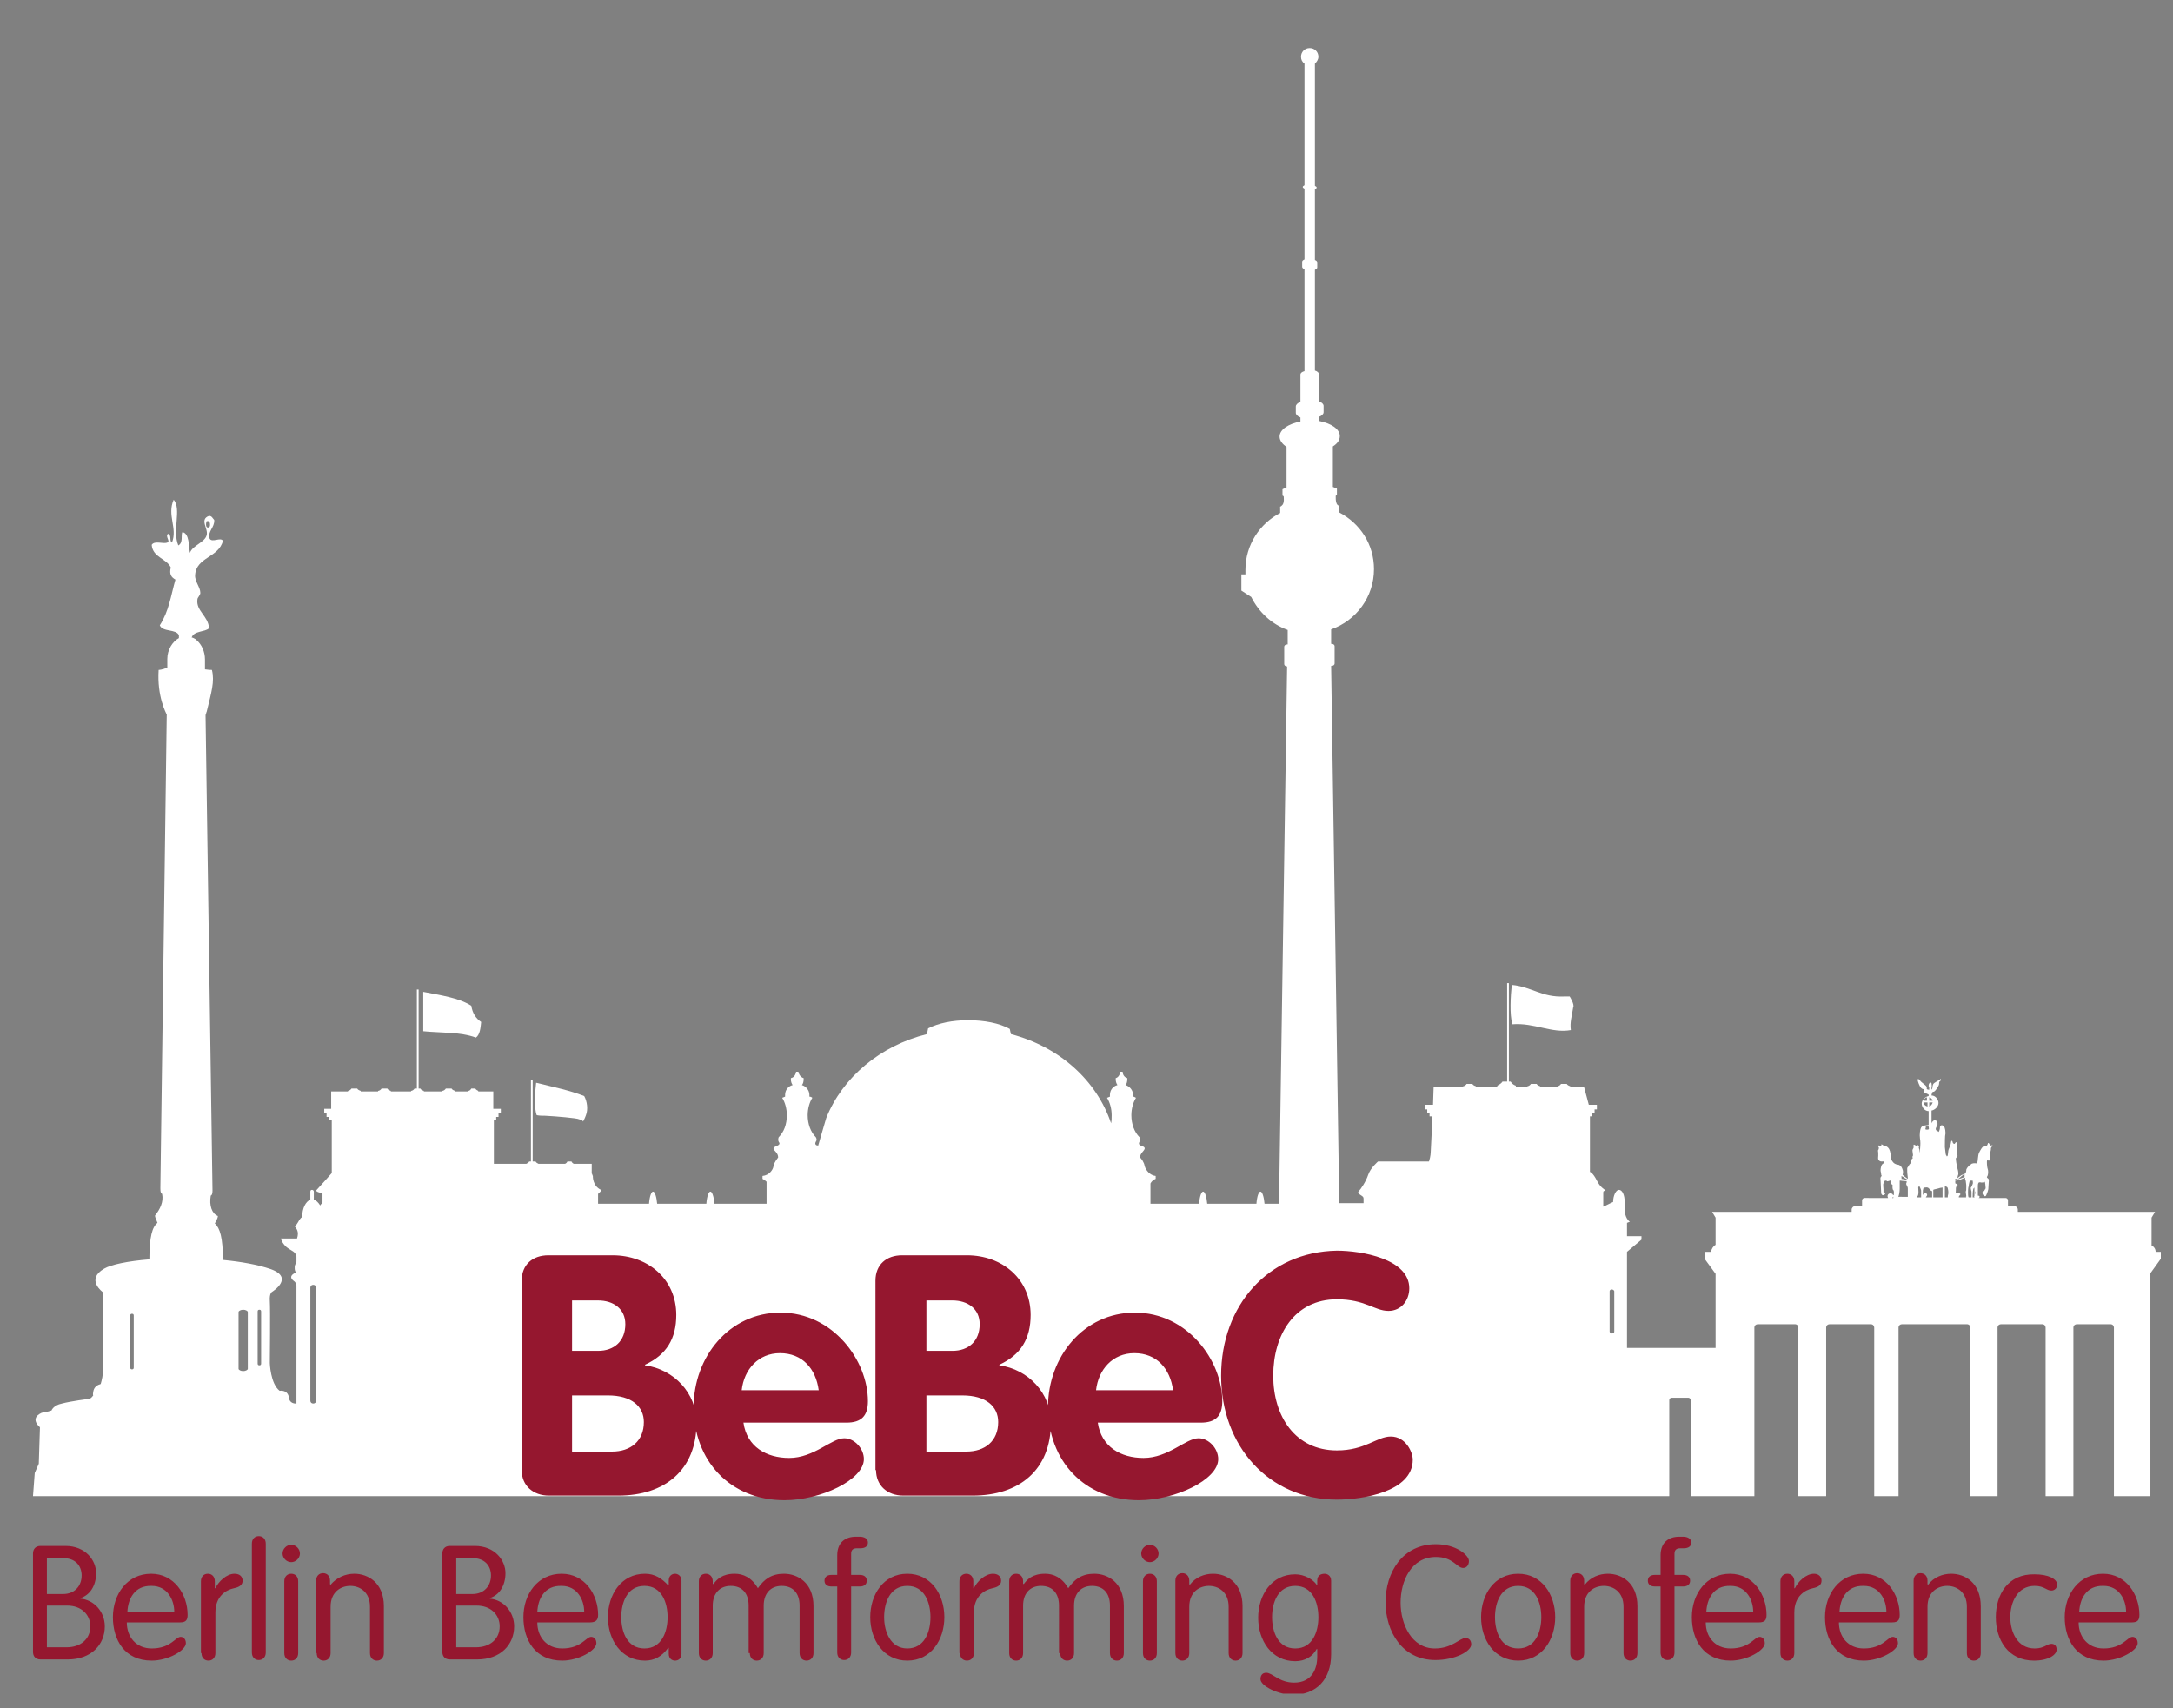 <?xml version="1.0" encoding="UTF-8"?>
<!-- Generator: Adobe Illustrator 26.0.3, SVG Export Plug-In . SVG Version: 6.00 Build 0)  -->
<svg xmlns="http://www.w3.org/2000/svg" xmlns:xlink="http://www.w3.org/1999/xlink" version="1.1" id="Ebene_1" x="0px" y="0px" viewBox="0 0 375.3 295" style="enable-background:new 0 0 375.3 295;" xml:space="preserve">
<rect x="0" y="0" width="375.3" height="295" fill="#808080" stroke="none"/>
<style type="text/css">
	.Grün_x0020_bogenförmig{fill:url(#SVGID_1_);stroke:#FFFFFF;stroke-width:0.25;stroke-miterlimit:1;}
	.st0{clip-path:url(#SVGID_00000057127373424049128720000012245052631047789956_);}
	.st1{fill:#FFFFFF;}
	.st2{clip-path:url(#SVGID_00000057127373424049128720000012245052631047789956_);fill:#95172F;}
	.st3{fill:#95172F;}
</style>
<linearGradient id="SVGID_1_" gradientUnits="userSpaceOnUse" x1="-111.319" y1="190.548" x2="-110.612" y2="189.841">
	<stop offset="0" style="stop-color:#1DA238"></stop>
	<stop offset="0.983" style="stop-color:#24391D"></stop>
</linearGradient>
<g>
	<defs>
		<rect id="SVGID_00000140008642957269718480000013292916151483704967_" x="5.7" y="8.3" width="367.7" height="284.2"></rect>
	</defs>
	<clipPath id="SVGID_00000074417560697710664540000006735758843971068831_">
		<use xlink:href="#SVGID_00000140008642957269718480000013292916151483704967_" style="overflow:visible;"></use>
	</clipPath>
	<g style="clip-path:url(#SVGID_00000074417560697710664540000006735758843971068831_);">
		<g>
			<path class="st1" d="M94.2,192.7c1.9,0.1,5.4,0.4,5.8,0.6c0.2,0.1,0.6,0.1,0.7,0.4c0,0,0.3-0.5,0.5-1.1c0.4-1,0.2-2.4-0.3-3.3     c-2.5-1-5.5-1.6-8.3-2.3c-0.2,1.6-0.4,4.3,0.1,5.6C93.2,192.7,93.7,192.7,94.2,192.7"></path>
			<path class="st1" d="M83.1,176.5c-0.9-0.6-1.5-1.5-1.7-2.8c-2.2-1.4-5.3-1.8-8.3-2.4v6.8c3,0.3,6.4,0.1,9.1,1.1     C82.9,178.7,83,177.5,83.1,176.5"></path>
			<path class="st1" d="M271.3,177.9c-0.2-1.3,0.2-2.5,0.4-3.9c0.3-0.5-0.6-1.9-0.6-1.9s-0.9,0-0.9,0c-3.9,0.2-5.7-1.7-9.1-2     c-0.2,1.9-0.4,5.1,0.1,6.8C265,176.6,268,178.5,271.3,177.9"></path>
			<g>
				<g>
					<path class="st1" d="M341.1,206.3v-1.4c0,0,0,0,0,0c0,0,0,0,0,0c0,0.2,0,0.5,0,0.8C341.2,205.9,341.2,206.1,341.1,206.3       C341.2,206.3,341.1,206.3,341.1,206.3 M341.1,206.8h-0.4c0-0.4,0-1,0.1-1.4c0-0.1,0.1-0.2,0.2-0.3v1.3c0,0,0,0.1,0,0.1       C340.9,206.7,341,206.8,341.1,206.8C341.1,206.8,341.1,206.8,341.1,206.8 M340.7,204.5c-0.1,0.3-0.2,0.5-0.3,0.6       c-0.1,0,0.1,0.7,0.1,0.7c0,0.2,0,0.6,0,1H340c-0.1-0.2-0.1-0.6-0.1-0.9c0-0.3,0-0.7,0.1-1c0-0.2,0.1-0.6,0.2-1       c0.1,0,0.3,0,0.4,0c0,0,0.1,0,0.1,0C340.7,204.1,340.8,204.3,340.7,204.5 M339.6,206.8h-1.3c0-0.2,0.1-0.3,0.2-0.4       c0.2-0.2,0-0.3-0.2-0.3h-0.4c-0.2,0-0.1-0.2-0.1-0.6c0-0.4,0-0.5,0.2-0.7c0.2-0.2,0.1-0.2,0-0.3c-0.1-0.1-0.3,0-0.3-0.2       c0-0.1,0-0.2,0-0.4c0.2,0,0.4,0,0.6-0.1c0.1,0,0.6-0.2,1.1-0.4c0,0.1,0,0.1,0,0.2l0,0c0,0.1,0,0.3,0.1,0.3       c0,0.2,0.1,0.6,0.1,0.9c0,0.7,0,0.8-0.1,1c0,0.2,0.1,0.7,0.1,0.8C339.5,206.7,339.5,206.7,339.6,206.8z M337.7,203.6       c0.1,0,0.2,0,0.2,0c0.3-0.2,0.5-0.4,0.8-0.6c0.2-0.1,0.4-0.2,0.6-0.3c0,0.2,0,0.4,0,0.6l-1.5,0.5l-0.2,0       C337.7,203.7,337.7,203.6,337.7,203.6 M336.4,206.8h-0.5v-1.9c0,0,0.1,0,0.1,0c0.3,0.1,0.3,0.1,0.4,0.3c0,0.2,0.1,0.2,0.1,0.9       C336.4,206.5,336.4,206.6,336.4,206.8 M335.5,206.8h-1.6v-1.3c0.1-0.1,0.4-0.1,0.7-0.2c0.3-0.1,0.7-0.2,0.9-0.2V206.8z        M333.6,206.8h-1v0l0.2-0.3c0.1-0.1,0-0.3-0.1-0.4c-0.1-0.1-0.3-0.1-0.4,0l-0.2,0.3v-0.8c0-0.1,0.1-0.3,0.1-0.4       c0.1-0.1,0.1-0.1,0.3-0.1c0.2,0,0.3-0.1,0.6,0.1c0.2,0.2,0.3,0.4,0.5,0.5c0,0,0.1,0,0.1,0V206.8z M332,206.8L332,206.8       C332,206.8,332.1,206.8,332,206.8L332,206.8z M331.8,206.8H331c0.1-0.1,0.3-0.3,0.3-0.5c0.1-0.3,0-0.7,0-1.2       c0-0.1,0.1-0.2,0.2-0.2c0.1,0.1,0.1,0.2,0.2,0.4c0.1,0.2,0.1,0.3,0.1,0.4V206.8z M332.6,194.6c0.1-0.2,0.1-0.2,0.2-0.2       c0,0,0.3,0,0.3,0.2c0,0.2,0.1,0.4,0,0.4c0,0.1-0.1,0.1-0.3,0.1c-0.1,0-0.2,0-0.3-0.1C332.6,194.9,332.6,194.8,332.6,194.6        M333.8,190.1h-0.6v-0.6C333.5,189.6,333.7,189.8,333.8,190.1 M333.2,191.1v-0.7h0.6C333.7,190.7,333.5,191,333.2,191.1        M332.8,189.5v0.6h-0.6C332.3,189.8,332.5,189.6,332.8,189.5 M332.2,190.4h0.7v0.7C332.5,191,332.2,190.7,332.2,190.4        M327.8,206.8c0.2-0.3,0.3-1,0.3-1.5c0-0.3,0-1,0-1.4h0.1c0,0,0.7,0.1,1.1,0.1c0,0.1,0,0.2,0,0.2c-0.1,0.2-0.1,0.3,0,0.5       c0.1,0.2,0.2,0.3,0.2,0.6c0,0.5,0,1,0,1.4H327.8z M328.4,203.1c0,0,0.1,0.1,0.2,0.1c0.1,0.1,0.6,0.4,0.8,0.5c0,0,0,0.1,0,0.1       c-0.4-0.1-0.9-0.2-1-0.2c-0.1,0,0.1,0,0-0.3C328.4,203.2,328.4,203.2,328.4,203.1 M278.8,230c0,0.2-0.2,0.3-0.4,0.3h0       c-0.2,0-0.4-0.2-0.4-0.3v-7c0-0.2,0.2-0.3,0.4-0.3h0c0.2,0,0.4,0.2,0.4,0.3V230z M54.6,241.9c0,0.3-0.2,0.5-0.5,0.5       c-0.3,0-0.5-0.2-0.5-0.5v-19.5c0-0.3,0.2-0.5,0.5-0.5c0.3,0,0.5,0.2,0.5,0.5V241.9z M45.1,235.5c0,0.2-0.1,0.3-0.3,0.3       c-0.2,0-0.3-0.1-0.3-0.3v-9c0-0.2,0.1-0.3,0.3-0.3c0.2,0,0.3,0.1,0.3,0.3V235.5z M42.8,236.4c0,0.2-0.4,0.4-0.8,0.4       c-0.4,0-0.8-0.2-0.8-0.4v-9.8c0-0.2,0.4-0.4,0.8-0.4c0.4,0,0.8,0.2,0.8,0.4V236.4z M23.1,236.2c0,0.2-0.1,0.3-0.3,0.3       c-0.2,0-0.3-0.1-0.3-0.3v-9c0-0.2,0.1-0.3,0.3-0.3c0.2,0,0.3,0.1,0.3,0.3V236.2z M35.7,90h0.4c0.2,0.2,0.3,1.1-0.1,1.1       C35.4,91.2,35.6,90.2,35.7,90 M372.3,216.2c0-0.5-0.3-0.9-0.7-1.1v-4.8l0.6-1l-0.6,0v0h-23.1v-0.4c0-0.3-0.3-0.6-0.6-0.6h-1.1       v-1c0-0.2-0.2-0.4-0.4-0.4h-4.7c0.1,0,0.2-0.1,0.2-0.2c0-0.1-0.1-0.2-0.2-0.2h-0.1c0-0.6,0-1.4,0-1.7c0-0.4,0.1-0.5,0.2-0.6       c0.1,0,0.1,0,0.2,0c0.3,0.1,0.7,0,0.8-0.1c0,0.1,0.1,0.3,0.1,0.6c0,0.3,0.1,0.6,0,0.6c-0.1,0.1-0.1,0.3-0.2,0.3       c-0.1,0-0.1,0.1-0.2,0.1c-0.1,0-0.1,0.2-0.1,0.4c0,0.2,0.2,0.4,0.4,0.5c0.2,0,0.2-0.1,0.3-0.3c0.1-0.2,0.3-0.8,0.3-0.9       c0-0.1,0.1-1.4,0.1-1.6c0-0.2-0.2-0.3-0.3-0.4c-0.1-0.2,0-0.1,0.1-0.4c0.1-0.3,0.1-0.9,0-1.1c-0.1-0.2-0.2-1.3-0.1-1.5       c0.1-0.2,0.2,0.2,0.4,0c0.2-0.2,0.1-0.7,0.1-0.9c0-0.2,0-0.4,0.1-0.7c0.1-0.3,0-0.5,0.1-0.6c0.1-0.1,0.1-0.2,0.2-0.3       c0.1-0.1,0-0.1-0.1-0.1c-0.1,0-0.3,0.1-0.3,0.1c0,0,0-0.1-0.1-0.3c-0.1-0.2-0.2-0.2-0.2-0.2c-0.1,0-0.1,0.3-0.2,0.4       c-0.1,0.1,0,0.1-0.4,0.1c-0.4,0-0.8,0.8-1,1.2c-0.2,0.4-0.2,1.5-0.3,1.7c-0.1,0.2-0.1,0.1-0.4,0.1c-0.3,0-0.3,0-0.6,0.1       c-0.1,0.1-0.2,0.2-0.4,0.3c0,0,0,0,0,0c-0.1,0.1-0.4,0.4-0.5,0.7c0,0.1,0,0.3-0.1,0.6c-0.5,0.3-1.1,0.9-1.3,1       c-0.1,0.1-0.2,0.1-0.2,0.1c0.1-0.3,0.1-0.6,0.2-0.8c0.1-0.4-0.1-1-0.2-1.4c-0.1-0.4-0.2-1.2-0.2-1.3c0-0.2,0-0.2,0.2-0.4       c0.2-0.2,0-0.4,0-0.5c0-0.2,0-0.3,0-0.5c0.1-0.2,0-0.4,0-0.6c0-0.1-0.1-0.4,0-0.6c0.1-0.2,0.1-0.2,0-0.3       c-0.1,0-0.2-0.1-0.3,0.1c-0.1,0.2-0.2,0.2-0.3,0.1c-0.1,0-0.2-0.3-0.2-0.4c-0.1-0.1-0.2-0.1-0.2,0s-0.1,0.4-0.1,0.5       c0,0.1-0.1,0.4-0.3,0.8c-0.2,0.4-0.1,1.2-0.3,1.3c-0.1,0-0.1,0-0.1,0c0-0.1,0-0.1-0.1-0.2c-0.1-0.2-0.1-0.8-0.2-1.4       c0-0.6,0-2,0.1-2.3c0-0.3,0-1-0.3-1.3c-0.3-0.3-0.6-0.1-0.6,0c-0.1,0.1,0,0.3-0.1,0.6c-0.1,0.3-0.1,0.3-0.2,0.4c0,0,0,0,0,0       c-0.1-0.2-0.3-0.2-0.4-0.3c-0.1-0.2-0.1-0.2,0-0.5c0,0,0,0,0,0c0.1-0.1,0.1-0.2,0.2-0.3c0.1-0.4,0-0.8-0.3-0.9       c-0.3-0.1-0.6,0.2-0.7,0.5v-2.2c0.6-0.1,1.2-0.7,1.2-1.3s-0.5-1.3-1.2-1.3v-0.1c0.1-0.2,0-0.4,0.2-0.5c0.2-0.1,0.2,0,0.4-0.2       c0.2-0.2,0.7-0.9,0.7-1.2c0-0.2,0-0.4,0.2-0.5c0.2-0.2,0.1-0.5,0-0.3c-0.1,0.1-0.7,0.4-1.1,0.7c-0.3,0.3-0.2,0.8-0.3,1       c-0.1,0.1-0.1,0.1-0.1,0v-0.3c0.1-0.1,0-0.6,0-0.7c0-0.1-0.2-0.2-0.3-0.1c-0.2,0.2-0.2,0.4-0.2,0.6c0,0,0.1,0.1,0.1,0.2v0.4       c-0.1,0-0.3,0-0.4-0.1c-0.1-0.1,0.1-0.3-0.2-0.6c-0.3-0.3-0.8-0.6-1-0.9c-0.2-0.3-0.4-0.3-0.4-0.1c0,0.2,0.3,1.1,0.6,1.4       c0.3,0.3,0.4,0.1,0.5,0.3c0.1,0.2,0,0.5,0.1,0.6c0.1,0.1,0.3,0,0.4,0.1c0.2,0.1,0.3,0.1,0.3,0.2v0.2c-0.6,0.1-1.2,0.7-1.2,1.3       s0.5,1.3,1.2,1.3v2.4c-0.4,0.1-0.9,0-1.2,0.3c-0.3,0.3-0.4,1.4-0.3,2c0.1,0.6,0.1,1,0,2.1c0,0.2-0.1,0.3-0.1,0.4       c0-0.2,0.1-0.5-0.1-0.8c0-0.3,0.1-0.3,0-0.4c-0.1-0.1-0.2-0.2-0.2-0.1c0,0.1-0.2,0.1-0.2,0.1s-0.4-0.2-0.4-0.2       c-0.1,0-0.1,0-0.1,0c0,0.1,0,0.2,0,0.3c0,0.1,0,0.1,0,0.2c0,0.1-0.2,0.3-0.2,0.5c0,0.2,0.1,0.6,0.1,0.8c0,0.2-0.1,0.2-0.1,0.3       c0,0.1,0.1,0.3,0,0.3c-0.1,0-0.1,0.1-0.2,0.3c0,0.2,0,0.2-0.1,0.4c0,0.2-0.3,0.3-0.3,0.5c-0.1,0.2-0.3,0.3-0.3,0.5       c0,0.1,0,0.1,0,0.2h0c0,0,0,0,0,0c0,0.1,0,0.2,0,0.3c0,0.4,0.1,0.9,0.1,1.1c0,0.1,0,0.1,0,0.2c-0.3-0.2-0.7-0.5-0.9-0.7       c0.1-0.3,0.1-0.7,0-0.9c-0.1-0.3-0.2-0.6-0.6-0.8c-0.3-0.1-0.3,0-0.7-0.2c-0.4-0.2-0.7-0.7-0.7-1.1c-0.1-0.4,0-1.8-1.1-2       c-0.2,0-0.2-0.1-0.4-0.2c-0.3-0.2-0.1,0.2-0.2,0.2c-0.1,0-0.2,0-0.2,0c-0.3-0.1-0.3-0.1-0.3,0c-0.1,0,0,0.1,0.1,0.3       c0,0.1,0,0.3-0.1,0.4c-0.1,0.1,0,0.3,0,0.5c0,0.2,0,0.3,0,0.5c0,0.2-0.1,0.6,0.1,0.8c0.2,0.2,0.4,0.2,0.6,0.2       c0.2-0.1,0.3,0.1,0.3,0.2c0,0.1-0.3,0.2-0.4,0.4c-0.1,0.2-0.2,0.6-0.2,0.9c0,0.3,0.1,0.4,0.1,0.7c0,0.3,0.2,0.2,0,0.4       c-0.2,0.2-0.1,0.4-0.1,0.7s0.1,1.9,0.1,2.1c0,0.2,0.1,0.3,0.2,0.4c0.2,0.1,0.5-0.1,0.5-0.3c0-0.2-0.3-0.2-0.3-0.2s0-0.3,0-0.5       c0-0.2-0.1-0.9,0-1c0-0.2,0.1-0.5,0.4-0.5c0.3,0,0.1,0.2,0.4,0.1c0.3-0.1,0.5-0.2,0.5,0c0,0.1,0,0.4,0.1,0.5       c0.1,0.2,0.2,0.1,0.2,0.3c-0.1,0.2,0,0.5,0,0.6c0,0.1,0.2,0.1,0.2,0.5c0,0.5,0,0.5-0.1,0.5c-0.1,0.1,0,0.2,0,0.4v0.1h-0.2       c0.1-0.1,0.2-0.2,0.2-0.3c0-0.3-0.2-0.5-0.5-0.5c-0.3,0-0.5,0.2-0.5,0.5c0,0.1,0.1,0.3,0.1,0.3H322c-0.2,0-0.4,0.2-0.4,0.4v1       h-1.2c-0.3,0-0.6,0.3-0.6,0.6v0.4h-23.5v0l-0.6,0l0.6,1v4.7c-0.4,0.2-0.7,0.7-0.8,1.2h-1.1v1.2l1.9,2.6v12.8H281v-16.6l2.5-2.1       v-0.6H281h0l0-2.3l0.5-0.2c-0.8-0.5-1-1.9-0.9-2.7c0-0.1,0-0.3,0-0.4c0,0,0-0.1,0-0.1l0,0c0-0.1,0-0.1,0-0.2       c0-1.2-0.4-2.1-1-2.1c-0.5,0-1,1-1,2.1c-0.1,0-1.4,0.7-1.7,0.8l0-2.4c0-0.5,0.3-0.2,0.4-0.4c-0.2-0.2-0.9-0.5-1.5-1.7       c-0.7-1.4-1.2-1.5-1.2-1.5v-9.3l0-0.1l0-0.2h0.4v-0.6h0.4v-0.6h0.4v-0.8h-1.4l0,0l-0.8-3h-2.4v-0.2c-0.3-0.1-0.5-0.2-0.6-0.4       h-1c-0.1,0.2-0.4,0.4-0.6,0.4v0.2H266v-0.2c-0.3-0.1-0.5-0.2-0.6-0.4h-1c-0.1,0.2-0.4,0.4-0.6,0.4v0.2h-2v-0.3       c-0.4-0.1-0.7-0.4-0.9-0.7h-0.3v-17h-0.3v17h-0.8c-0.2,0.3-0.5,0.5-0.9,0.7v0.3h-3.7v-0.2c-0.3-0.1-0.5-0.2-0.6-0.4h-1       c-0.1,0.2-0.4,0.4-0.6,0.4v0.2h-5.1l-0.1,3l0,0h-1.4v0.8h0.4v0.6h0.4v0.6h0.5l0,0.2l-0.3,6c0,0,0,0.7-0.3,1.6c0,0,0,0,0,0H238       c0,0-1.3,1.1-1.7,2.3c-0.4,1.2-1.3,2.5-1.6,2.8c-0.3,0.3,0,0.5,0.3,0.7c0.3,0.2,0.5,0.3,0.5,0.6c0,0.1,0,0.5,0,0.8h-4.2       l-1.4-92.8h0.1c0.3,0,0.5-0.2,0.5-0.4v-3c0-0.2-0.2-0.4-0.5-0.4h-0.1l0-2.5c4.3-1.5,7.4-5.6,7.4-10.4c0-4.3-2.4-7.9-6-9.8       c0-0.3,0-0.7,0-0.9c0-0.4,0.2,0-0.3-0.4c-0.4-0.4-0.3-1.6-0.3-1.6l0,0c0.1,0,0.1-0.1,0.2-0.1v-1.1c-0.2-0.1-0.4-0.2-0.7-0.3v-7       c0.8-0.5,1.2-1.1,1.2-1.8c0-1.2-1.5-2.2-3.6-2.6v-0.7c0.5-0.2,0.8-0.5,0.8-0.8v-1.1c0-0.3-0.3-0.6-0.8-0.8v-4.7       c0-0.2-0.3-0.5-0.7-0.6V46.6c0.2-0.1,0.4-0.2,0.4-0.4v-0.9c0-0.1-0.1-0.3-0.4-0.4V32.7c0.2-0.1,0.3-0.2,0.3-0.3       c0-0.1-0.1-0.2-0.3-0.3V11c0.3-0.3,0.6-0.7,0.6-1.2c0-0.9-0.7-1.5-1.5-1.5c-0.9,0-1.5,0.7-1.5,1.5c0,0.5,0.2,0.9,0.6,1.2v21       c-0.2,0.1-0.3,0.2-0.3,0.3c0,0.1,0.1,0.2,0.3,0.3v12.2c-0.2,0.1-0.4,0.2-0.4,0.4v0.9c0,0.1,0.1,0.3,0.4,0.4v17.6       c-0.4,0.1-0.7,0.3-0.7,0.6v4.7c-0.5,0.2-0.8,0.5-0.8,0.8v1.1c0,0.3,0.3,0.6,0.8,0.8v0.7c-2.1,0.4-3.6,1.4-3.6,2.6       c0,0.7,0.5,1.3,1.2,1.8v7c-0.3,0.1-0.5,0.2-0.7,0.3v1.1c0.1,0,0.1,0.1,0.2,0.1l0,0c0,0,0.2,1.2-0.3,1.6c-0.4,0.4-0.3,0-0.3,0.4       c0,0.2,0,0.6,0,0.9c-3.5,1.8-6,5.5-6,9.8c0,0.3,0,0.6,0,0.8h-0.7v2.8l1.7,1.1l0,0c1.3,2.6,3.5,4.7,6.3,5.7l0,2.5h-0.1       c-0.3,0-0.5,0.2-0.5,0.4v3c0,0.2,0.2,0.4,0.5,0.4h0l-1.4,92.8h-2.5c-0.1-1.2-0.4-2.1-0.7-2.1c-0.3,0-0.6,0.8-0.7,2.1h-8.5       c-0.1-1.2-0.4-2.1-0.7-2.1c-0.3,0-0.6,0.8-0.7,2.1h-8.4v-3.5c0.3-0.6,0.9-0.8,0.9-0.8s0-0.2,0-0.5c-1-0.1-1.7-1-1.9-1.7       c-0.1-0.7-0.6-1.3-0.8-1.5c0-0.7,0.7-1.1,0.8-1.5c0.1-0.4-0.7-0.5-0.8-0.6s-0.3-0.2-0.1-0.6c0.3-0.4,0-0.8,0-0.8       c-0.9-0.9-1.4-2.3-1.4-3.8c0-1.1,0.3-2.2,0.8-3c-0.2-0.1-0.3-0.2-0.5-0.2c0-0.1,0-0.2,0-0.3c0-0.8-0.6-1.5-1.3-1.7       c0.2-0.2,0.3-0.6,0.3-1c0-0.1,0-0.2,0-0.2c-0.4-0.1-0.8-0.5-0.8-1.1c0,0-0.3,0-0.3,0c0,0-0.1,0-0.1,0c-0.1,0.6-0.4,1-0.8,1.1       c0,0.1,0,0.2,0,0.2c0,0.4,0.1,0.7,0.3,1c-0.8,0.2-1.3,0.9-1.3,1.7c0,0.1,0,0.2,0,0.3c-0.2,0.1-0.3,0.1-0.5,0.2       c0.5,0.8,0.8,1.9,0.8,3c0,0.5,0,0.9-0.1,1.4c-2.5-7.4-8.9-13.2-17.3-15.4l-0.2-0.9c-1.8-1-4.4-1.5-7.2-1.5       c-2.7,0-5.1,0.5-6.9,1.4l-0.2,1c-8.1,2-14.6,7.5-17.4,14.5l0,0c0,0,0,0,0,0c-0.1,0.4-0.9,3-1.4,4.8c-0.1-0.1-0.2-0.1-0.3-0.1       c-0.1-0.1-0.3-0.2-0.1-0.6c0.3-0.4,0-0.8,0-0.8c-0.9-0.9-1.4-2.3-1.4-3.8c0-1.1,0.3-2.2,0.8-3c-0.1-0.1-0.3-0.2-0.5-0.2       c0-0.1,0-0.2,0-0.3c0-0.8-0.6-1.5-1.3-1.7c0.2-0.2,0.3-0.6,0.3-1c0-0.1,0-0.2,0-0.2c-0.4-0.1-0.8-0.5-0.9-1.1c0,0-0.3,0-0.3,0       c0,0-0.1,0-0.1,0c-0.1,0.6-0.4,1-0.9,1.1c0,0.1,0,0.2,0,0.2c0,0.4,0.1,0.7,0.3,1c-0.8,0.2-1.3,0.9-1.3,1.7c0,0.1,0,0.2,0,0.3       c-0.2,0.1-0.3,0.1-0.5,0.2c0.5,0.8,0.8,1.9,0.8,3c0,1.6-0.5,2.9-1.4,3.8c0,0-0.2,0.4,0,0.8c0.3,0.4,0,0.5-0.1,0.6       c-0.1,0.1-0.9,0.3-0.8,0.6c0.1,0.4,0.8,0.7,0.8,1.5c-0.1,0.2-0.7,0.8-0.8,1.5c-0.1,0.7-0.8,1.6-1.9,1.7c0,0.3,0,0.5,0,0.5       s0.4,0.2,0.7,0.5v3.8h-9c-0.1-1.2-0.4-2.1-0.7-2.1c-0.3,0-0.6,0.8-0.7,2.1h-8.5c-0.1-1.2-0.4-2.1-0.7-2.1       c-0.3,0-0.6,0.8-0.7,2.1h-8.8v-1.7c0.3-0.3,0.6-0.5,0.5-0.7c-1.5-0.7-1.4-2.4-1.4-2.4c-0.1-0.1-0.1-0.4-0.2-0.4V201h-3.1       c-0.2-0.1-0.3-0.2-0.4-0.4h-0.7c-0.1,0.2-0.2,0.3-0.4,0.4H93c-0.2-0.1-0.4-0.2-0.5-0.4H92v-14h-0.3v14h-0.3       c-0.1,0.2-0.3,0.3-0.5,0.4h-5.6v-7.5h0.4v-0.6h0.4v-0.6h0.4v-0.8h-1.3v-3h-2.6v-0.1c-0.2-0.1-0.4-0.2-0.5-0.4h-0.7       c-0.1,0.2-0.3,0.4-0.5,0.4v0.1h-2.3v-0.1c-0.3-0.1-0.5-0.2-0.6-0.4h-1c-0.1,0.2-0.4,0.4-0.6,0.4v0.1h-3.2v-0.1       c-0.3-0.1-0.5-0.2-0.6-0.4h-0.3v-17.1h-0.3v17.1h-0.4c-0.1,0.2-0.4,0.4-0.6,0.4v0.1h-3.5v-0.1c-0.3-0.1-0.5-0.2-0.6-0.4h-1       c-0.1,0.2-0.4,0.4-0.6,0.4v0.1h-3v-0.1c-0.3-0.1-0.5-0.2-0.6-0.4h-1c-0.1,0.2-0.4,0.4-0.6,0.4v0.1h-2.9v3H56v0.8h0.4v0.6h0.4       v0.6h0.5v9.1c0,0-2.2,2.5-2.6,2.9c-0.4,0.4,1,0.5,1,0.7c0,0.3,0,1,0,1.4c0,0.3-0.2,0.2-0.4,0.6c0,0,0,0,0,0       c-0.3-0.5-0.7-0.9-1.1-1c0-0.7,0-1.4,0-1.4c0-0.2-0.2-0.3-0.3-0.3c-0.2,0-0.3,0.1-0.3,0.3v1.4c-0.8,0.3-1.4,1.5-1.4,2.9       c0,0,0,0.1,0,0.1c-0.2,0.1-0.3,0.2-0.5,0.5c-0.4,0.7-0.6,1-0.8,1.1c0.3,0.4,0.8,0.9,0.4,2.1h-2.8c0,0,0.2,0.8,1,1.5       c0.9,0.7,1.5,0.7,1.7,1.6v0.9c-0.1,0.3-0.3,0.6-0.3,0.9c0,0.6,0,0.5,0.2,1c-0.3,0.1-1.1,0.5-0.7,1.1c0.4,0.5,0.6,0.3,0.8,1.1       v20.4H51c0,0-1,0-1.1-1c-0.1-1-0.9-1.3-1.6-1.2c-1.6-1.2-1.7-4.8-1.7-4.8s0.1-9.3,0-10.7c-0.1-1.4,0.4-1.6,0.4-1.6       s3.9-2.4-0.2-3.9c-2.3-0.8-5.2-1.3-8.3-1.6v0c0-3.8-0.5-5.5-1.4-6.3c0.4-0.7,0.6-1.2,0.5-1.3c-1-0.4-1.5-1.8-1.2-3.5       c0.2-0.1,0.3-0.3,0.3-0.9l-1.2-82.1c0.1-0.2,0.1-0.4,0.2-0.6c0.8-3.3,1.4-5.2,0.9-7.2c-0.2,0-0.6,0-1.2-0.1l0-1.7       c0-1.4-0.6-2.6-1.4-3.3c0,0-0.1-0.1-0.1-0.1c0,0-0.1-0.1-0.1-0.1c0,0,0,0,0,0c-0.2-0.1-0.5-0.3-0.7-0.3c0.4-1.2,2.3-0.9,3-1.6       c-0.1-2.1-2.3-3-2-5c0-0.3,0.5-0.7,0.5-1.1c0-1-1-2-0.9-3.1c0.2-3.1,4.1-3,4.8-5.9c-0.4-0.7-1.9,0.4-2.3-0.4       c-0.4-1.2,0.9-1.9,0.8-3.2c-0.3-0.3-0.4-0.7-0.9-0.7c-1.7,0.6-0.1,2.2-0.4,3.3c-0.3,1.3-2.5,1.8-2.9,3.1       c-0.2-1.2-0.1-3.4-1.3-3.6c-0.3,0.5,0.2,1.8-0.7,2.3c-1.1-2.6,0.6-6.2-0.8-7.9c-1.2,2.7,0.7,4.9-0.3,7.4       c-0.5-0.2,0-1.4-0.7-1.5c-0.5,0.5,0.5,1.3-0.1,1.5c-0.7,0.3-2.2-0.4-2.7,0.4c0.2,2.2,2.5,2.3,3.3,3.9c-0.3,1.2,0.1,1.7,0.8,2.1       c-0.8,2.8-1.1,5.4-2.7,7.9c0.5,1.2,2.8,0.6,3.3,1.7c0,0.2,0,0.4,0,0.5c-1.1,0.6-2,2-2,3.6l0,1.5c-0.9,0.4-1.5,0.4-1.5,0.4       c-0.3,4.6,1.3,7.5,1.4,7.7l-1.1,81.7c0,0.1,0,0.1,0,0.2c0,0.6,0.1,0.8,0.3,0.9c0.3,1.4-0.4,2.7-1.2,3.7       c-0.1,0.1,0.1,0.6,0.4,1.3c-0.9,0.7-1.4,2.4-1.4,6.3c0,0,0,0,0,0c-3.7,0.3-6.6,0.9-7.8,1.6c-3.3,1.9-0.2,4.1-0.2,4.1       s0,11,0,13.2c0,1.1-0.2,1.9-0.4,2.6c0,0-0.1,0.1-0.2,0.1c-0.6,0.2-1,0.6-1.1,1.3c0,0.2-0.1,0.4,0,0.6c-0.5,0.7-0.8,0.6-0.8,0.6       s-3.1,0.4-4.6,0.8c-1.5,0.3-1.8,1.2-1.8,1.2S8,243.9,7.2,244c-2.2,1-0.3,2.5-0.3,2.5l-0.2,6.3L6,254.4l-0.3,4l45.3,0h4.9v0       h200.7h20.7h11v-16.6c0-0.2,0.2-0.4,0.4-0.4h2.9c0.2,0,0.4,0.2,0.4,0.4v16.6h7.5v0h3.5v-29.1c0-0.4,0.3-0.6,0.6-0.6h6.4       c0.4,0,0.6,0.3,0.6,0.6v29.1h4.8v-29.1c0-0.4,0.3-0.6,0.6-0.6h7.1c0.4,0,0.6,0.3,0.6,0.6v29.1h4.2v-29.1c0-0.4,0.3-0.6,0.6-0.6       h11.2c0.4,0,0.6,0.3,0.6,0.6v29.1h4.7v-29.1c0-0.4,0.3-0.6,0.6-0.6h7.1c0.4,0,0.6,0.3,0.6,0.6v29.1h4.8v-29.1       c0-0.4,0.3-0.6,0.6-0.6h5.8c0.4,0,0.6,0.3,0.6,0.6v29.1h6.3v-38.5l1.8-2.5v-1.2H372.3z"></path>
				</g>
			</g>
		</g>
	</g>
	<path style="clip-path:url(#SVGID_00000074417560697710664540000006735758843971068831_);fill:#95172F;" d="M359.1,278.4   c0.1-2.2,1.2-4.6,4.2-4.5c2.7,0,3.9,2.4,3.9,4.5H359.1z M368.2,280.2c1,0,1.3-0.4,1.3-1.3c0-3.5-2.3-7.1-6.3-7.1   c-4.1,0-6.6,3.5-6.6,7.5c0,3.9,2,7.5,6.7,7.5c2.9,0,5.9-1.8,5.9-3c0-0.7-0.4-1.1-0.9-1.1c-0.9,0-1.7,2-5,2c-2.7,0-4.3-2-4.3-4.5   H368.2z M344.7,279.3c0,3.9,2.1,7.5,6.6,7.5c2.5,0,3.9-1,3.9-1.9c0-0.7-0.4-1-0.9-1c-0.8,0-1.2,0.8-2.9,0.8c-3,0-4.2-2.9-4.2-5.4   c0-2.5,1.2-5.4,4.2-5.4c1.7,0,2,0.8,2.9,0.8c0.6,0,1-0.5,1-1c0-1-1.5-1.8-3.9-1.8C346.8,271.8,344.7,275.4,344.7,279.3    M330.5,285.5c0,0.8,0.5,1.3,1.2,1.3c0.7,0,1.2-0.5,1.2-1.3v-8c0-2.6,1.8-3.6,3.4-3.6c1.6,0,3.4,1,3.4,3.6v8c0,0.8,0.5,1.3,1.2,1.3   c0.7,0,1.2-0.5,1.2-1.3v-8.1c0-4.1-2.8-5.6-5.1-5.6c-1.5,0-3,0.6-4,1.9l-0.1-0.1v-0.6c0-0.8-0.5-1.3-1.2-1.3   c-0.7,0-1.2,0.5-1.2,1.3V285.5z M317.7,278.4c0.1-2.2,1.2-4.6,4.2-4.5c2.7,0,3.9,2.4,3.9,4.5H317.7z M326.8,280.2   c1,0,1.3-0.4,1.3-1.3c0-3.5-2.3-7.1-6.3-7.1c-4.1,0-6.6,3.5-6.6,7.5c0,3.9,2,7.5,6.7,7.5c2.9,0,5.9-1.8,5.9-3   c0-0.7-0.4-1.1-0.9-1.1c-0.9,0-1.7,2-5,2c-2.7,0-4.3-2-4.3-4.5H326.8z M307.5,285.5c0,0.8,0.5,1.3,1.2,1.3c0.7,0,1.2-0.5,1.2-1.3   v-7c0-2.8,1.8-3.9,3.2-4.2c1-0.2,1.5-0.6,1.5-1.3c0-0.7-0.5-1.2-1.3-1.2c-1.4,0-2.8,1.4-3.3,2.5h-0.1v-1.2c0-0.8-0.5-1.3-1.2-1.3   c-0.7,0-1.2,0.5-1.2,1.3V285.5z M294.7,278.4c0.1-2.2,1.2-4.6,4.2-4.5c2.7,0,3.9,2.4,3.9,4.5H294.7z M303.8,280.2   c1,0,1.3-0.4,1.3-1.3c0-3.5-2.3-7.1-6.3-7.1c-4.1,0-6.6,3.5-6.6,7.5c0,3.9,2,7.5,6.7,7.5c2.9,0,5.9-1.8,5.9-3   c0-0.7-0.4-1.1-0.9-1.1c-0.9,0-1.7,2-5,2c-2.7,0-4.3-2-4.3-4.5H303.8z M289.2,274h1.5c0.8,0,1.2-0.4,1.2-1s-0.4-1-1.2-1h-1.5v-3.6   c0-0.6,0.2-1,1-1h0.6c0.9,0,1.3-0.4,1.3-1c0-0.7-0.7-1-1.4-1H290c-1.8,0-3.2,1-3.2,3.2v3.4h-1c-0.8,0-1.2,0.4-1.2,1s0.4,1,1.2,1h1   v11.4c0,0.8,0.5,1.3,1.2,1.3c0.7,0,1.2-0.5,1.2-1.3V274z M271.2,285.5c0,0.8,0.5,1.3,1.2,1.3c0.7,0,1.2-0.5,1.2-1.3v-8   c0-2.6,1.8-3.6,3.4-3.6c1.6,0,3.4,1,3.4,3.6v8c0,0.8,0.5,1.3,1.2,1.3s1.2-0.5,1.2-1.3v-8.1c0-4.1-2.8-5.6-5.1-5.6   c-1.5,0-3,0.6-4,1.9l-0.1-0.1v-0.6c0-0.8-0.5-1.3-1.2-1.3c-0.7,0-1.2,0.5-1.2,1.3V285.5z M258.2,279.3c0-2.5,1-5.4,4-5.4   c3,0,4,2.9,4,5.4c0,2.5-1,5.4-4,5.4C259.2,284.7,258.2,281.8,258.2,279.3 M255.8,279.3c0,3.9,2.3,7.5,6.4,7.5   c4.1,0,6.4-3.6,6.4-7.5c0-3.9-2.3-7.5-6.4-7.5C258.1,271.8,255.8,275.4,255.8,279.3 M241.9,276.8c0-3.7,1.8-7.9,6.1-7.9   c3,0,3.6,1.9,4.7,1.9c0.6,0,1-0.5,1-1.2c0-1-2.2-2.9-5.7-2.9c-5.8,0-8.7,4.9-8.7,10c0,5.1,2.9,10,8.6,10c3.4,0,6.2-1.5,6.2-2.7   c0-0.7-0.4-1.1-1-1.1c-1,0-2.3,1.8-5.3,1.8C243.8,284.7,241.9,280.5,241.9,276.8 M219.7,279.3c0-2.5,1-5.4,4-5.4c3,0,4,2.9,4,5.4   c0,2.5-1,5.4-4,5.4C220.7,284.7,219.7,281.8,219.7,279.3 M229.9,273c0-0.9-0.7-1.2-1.1-1.2c-0.7,0-1.3,0.3-1.3,1.2v0.7h-0.1   c-0.6-0.9-2.1-1.8-3.7-1.8c-4.1,0-6.4,3.6-6.4,7.5c0,3.9,2.3,7.5,6.4,7.5c1.7,0,3-0.8,3.7-2.1h0.1v1.3c0,2.1-0.9,4.5-4,4.5   c-2.6,0-3.7-1.7-4.8-1.7c-0.8,0-1,0.6-1,1.1c0,1.2,3.1,2.7,5.6,2.7c4,0,6.6-2.6,6.6-7V273z M203,285.5c0,0.8,0.5,1.3,1.2,1.3   c0.7,0,1.2-0.5,1.2-1.3v-8c0-2.6,1.8-3.6,3.4-3.6c1.6,0,3.4,1,3.4,3.6v8c0,0.8,0.5,1.3,1.2,1.3c0.7,0,1.2-0.5,1.2-1.3v-8.1   c0-4.1-2.8-5.6-5.1-5.6c-1.5,0-3,0.6-4,1.9l-0.1-0.1v-0.6c0-0.8-0.5-1.3-1.2-1.3c-0.7,0-1.2,0.5-1.2,1.3V285.5z M197.1,268.3   c0,0.8,0.7,1.5,1.5,1.5c0.8,0,1.5-0.7,1.5-1.5c0-0.8-0.7-1.5-1.5-1.5C197.8,266.8,197.1,267.5,197.1,268.3 M199.8,273.1   c0-0.8-0.5-1.3-1.2-1.3c-0.7,0-1.2,0.5-1.2,1.3v12.4c0,0.8,0.5,1.3,1.2,1.3c0.7,0,1.2-0.5,1.2-1.3V273.1z M183.1,285.5   c0,0.8,0.5,1.3,1.2,1.3c0.7,0,1.2-0.5,1.2-1.3v-8.2c0-2.1,1.2-3.4,3.1-3.4c2,0,3.1,1.3,3.1,3.4v8.2c0,0.8,0.5,1.3,1.2,1.3   c0.7,0,1.2-0.5,1.2-1.3v-8.1c0-4.1-2.8-5.6-5.1-5.6c-2.1,0-3.4,0.9-4.5,2.5c-1.1-1.9-2.6-2.5-4-2.5c-2.2,0-3.1,1-3.7,1.8l-0.1-0.1   v-0.4c0-0.8-0.5-1.3-1.2-1.3c-0.7,0-1.2,0.5-1.2,1.3v12.4c0,0.8,0.5,1.3,1.2,1.3c0.7,0,1.2-0.5,1.2-1.3v-8.2c0-2.1,1.2-3.4,3.1-3.4   c2,0,3.1,1.3,3.1,3.4V285.5z M165.8,285.5c0,0.8,0.5,1.3,1.2,1.3c0.7,0,1.2-0.5,1.2-1.3v-7c0-2.8,1.8-3.9,3.2-4.2   c1-0.2,1.5-0.6,1.5-1.3c0-0.7-0.5-1.2-1.4-1.2c-1.4,0-2.8,1.4-3.3,2.5h-0.1v-1.2c0-0.8-0.5-1.3-1.2-1.3c-0.7,0-1.2,0.5-1.2,1.3   V285.5z M152.7,279.3c0-2.5,1-5.4,4-5.4c3,0,4,2.9,4,5.4c0,2.5-1,5.4-4,5.4C153.8,284.7,152.7,281.8,152.7,279.3 M150.3,279.3   c0,3.9,2.3,7.5,6.4,7.5c4.1,0,6.4-3.6,6.4-7.5c0-3.9-2.3-7.5-6.4-7.5C152.6,271.8,150.3,275.4,150.3,279.3 M147,274h1.5   c0.8,0,1.2-0.4,1.2-1s-0.4-1-1.2-1H147v-3.6c0-0.6,0.2-1,1-1h0.6c0.9,0,1.3-0.4,1.3-1c0-0.7-0.7-1-1.4-1h-0.7c-1.8,0-3.2,1-3.2,3.2   v3.4h-1c-0.8,0-1.2,0.4-1.2,1s0.4,1,1.2,1h1v11.4c0,0.8,0.5,1.3,1.2,1.3c0.7,0,1.2-0.5,1.2-1.3V274z M129.5,285.5   c0,0.8,0.5,1.3,1.2,1.3c0.7,0,1.2-0.5,1.2-1.3v-8.2c0-2.1,1.2-3.4,3.1-3.4c2,0,3.1,1.3,3.1,3.4v8.2c0,0.8,0.5,1.3,1.2,1.3   c0.7,0,1.2-0.5,1.2-1.3v-8.1c0-4.1-2.8-5.6-5.1-5.6c-2.1,0-3.4,0.9-4.5,2.5c-1.1-1.9-2.6-2.5-4-2.5c-2.2,0-3.1,1-3.7,1.8l-0.1-0.1   v-0.4c0-0.8-0.5-1.3-1.2-1.3s-1.2,0.5-1.2,1.3v12.4c0,0.8,0.5,1.3,1.2,1.3s1.2-0.5,1.2-1.3v-8.2c0-2.1,1.2-3.4,3.1-3.4   c2,0,3.1,1.3,3.1,3.4V285.5z M107.3,279.3c0-2.5,1-5.4,4-5.4s4,2.9,4,5.4c0,2.5-1,5.4-4,5.4S107.3,281.8,107.3,279.3 M117.7,273   c0-0.9-0.7-1.2-1.1-1.2c-0.5,0-1.1,0.3-1.1,1.2v0.8h-0.1c-1.1-1.2-2.3-2-4-2c-4.1,0-6.4,3.6-6.4,7.5c0,3.9,2.3,7.5,6.4,7.5   c1.6,0,2.9-0.7,4-2.2h0.1v1c0,0.9,0.6,1.2,1.1,1.2c0.5,0,1.1-0.3,1.1-1.2V273z M92.8,278.4c0.1-2.2,1.2-4.6,4.2-4.5   c2.7,0,3.9,2.4,3.9,4.5H92.8z M101.9,280.2c1,0,1.4-0.4,1.4-1.3c0-3.5-2.3-7.1-6.3-7.1c-4.1,0-6.6,3.5-6.6,7.5c0,3.9,2,7.5,6.7,7.5   c2.9,0,5.9-1.8,5.9-3c0-0.7-0.4-1.1-0.9-1.1c-0.9,0-1.7,2-5,2c-2.7,0-4.3-2-4.3-4.5H101.9z M76.4,285.3c0,0.7,0.4,1.3,1.3,1.3h4.7   c4.1,0,6.4-2.6,6.4-5.7c0-2.6-1.9-4.6-4.2-4.8V276c1.6-0.5,2.7-2.1,2.7-4.3c0-2.2-1.8-4.7-5.3-4.7h-4.3c-0.9,0-1.3,0.6-1.3,1.3   V285.3z M78.8,277.3h3.5c2.5,0,4,1.6,4,3.6c0,2.2-1.7,3.6-4.1,3.6h-3.4V277.3z M78.8,269.1h2.8c2.1,0,3.2,1.3,3.2,3   c0,1.8-1.2,3.2-3.2,3.2h-2.8V269.1z M54.7,285.5c0,0.8,0.5,1.3,1.2,1.3c0.7,0,1.2-0.5,1.2-1.3v-8c0-2.6,1.8-3.6,3.4-3.6   c1.6,0,3.4,1,3.4,3.6v8c0,0.8,0.5,1.3,1.2,1.3c0.7,0,1.2-0.5,1.2-1.3v-8.1c0-4.1-2.8-5.6-5.1-5.6c-1.5,0-3,0.6-4.1,1.9l-0.1-0.1   v-0.6c0-0.8-0.5-1.3-1.2-1.3c-0.7,0-1.2,0.5-1.2,1.3V285.5z M48.8,268.3c0,0.8,0.7,1.5,1.5,1.5c0.8,0,1.5-0.7,1.5-1.5   c0-0.8-0.7-1.5-1.5-1.5C49.5,266.8,48.8,267.5,48.8,268.3 M51.5,273.1c0-0.8-0.5-1.3-1.2-1.3c-0.7,0-1.2,0.5-1.2,1.3v12.4   c0,0.8,0.5,1.3,1.2,1.3c0.7,0,1.2-0.5,1.2-1.3V273.1z M45.9,266.6c0-0.8-0.5-1.3-1.2-1.3c-0.7,0-1.2,0.5-1.2,1.3v18.8   c0,0.8,0.5,1.3,1.2,1.3c0.7,0,1.2-0.5,1.2-1.3V266.6z M34.8,285.5c0,0.8,0.5,1.3,1.2,1.3c0.7,0,1.2-0.5,1.2-1.3v-7   c0-2.8,1.8-3.9,3.2-4.2c1-0.2,1.5-0.6,1.5-1.3c0-0.7-0.5-1.2-1.4-1.2c-1.4,0-2.8,1.4-3.3,2.5h-0.1v-1.2c0-0.8-0.5-1.3-1.2-1.3   c-0.7,0-1.2,0.5-1.2,1.3V285.5z M22,278.4c0.1-2.2,1.2-4.6,4.2-4.5c2.7,0,3.9,2.4,3.9,4.5H22z M31.1,280.2c1,0,1.3-0.4,1.3-1.3   c0-3.5-2.3-7.1-6.3-7.1c-4.1,0-6.6,3.5-6.6,7.5c0,3.9,2,7.5,6.7,7.5c2.9,0,5.9-1.8,5.9-3c0-0.7-0.4-1.1-0.9-1.1c-0.9,0-1.7,2-5,2   c-2.7,0-4.3-2-4.3-4.5H31.1z M5.7,285.3c0,0.7,0.4,1.3,1.3,1.3h4.7c4.1,0,6.4-2.6,6.4-5.7c0-2.6-1.9-4.6-4.2-4.8V276   c1.6-0.5,2.7-2.1,2.7-4.3c0-2.2-1.8-4.7-5.3-4.7H7c-0.9,0-1.3,0.6-1.3,1.3V285.3z M8.1,277.3h3.5c2.5,0,4,1.6,4,3.6   c0,2.2-1.7,3.6-4.1,3.6H8.1V277.3z M8.1,269.1h2.8c2.1,0,3.2,1.3,3.2,3c0,1.8-1.2,3.2-3.2,3.2H8.1V269.1z"></path>
</g>
<g>
	<g>
		<g>
			<g>
				<path class="st3" d="M210.9,237.6c0,12.1,8.2,21.4,20,21.4c4.3,0,13.1-1.3,13.1-6.9c0-1.3-1.2-4-3.8-4c-2.4,0-4.4,2.4-9.3,2.4      c-7.2,0-11-5.9-11-12.9c0-7.1,3.7-13.2,11-13.2c4.9,0,6.5,2,8.9,2c2.2,0,3.6-1.8,3.6-3.9c0-5.1-8.3-6.5-12.5-6.5      C219,216.2,210.9,225.5,210.9,237.6 M189.3,240.1c0.4-3.6,2.9-6.4,6.6-6.4c3.9,0,6.2,2.7,6.7,6.4H189.3z M207.4,245.7      c2.6,0,3.7-1.2,3.7-3.7c0-7-6-15.3-15.1-15.3c-8.9,0-15,7.7-15,16.3c0,9.3,6.3,16.1,15.7,16.1c6.2,0,13.7-3.5,13.7-7.1      c0-1.8-1.6-3.6-3.4-3.6c-2.2,0-5.2,3.4-9.5,3.4c-3.9,0-7.3-1.9-7.9-6.1H207.4z M160,241h6.2c4.1,0,6.2,1.9,6.2,4.6      c0,3.3-2.3,5.1-5.5,5.1H160V241z M160,224.6h4.5c2.6,0,4.7,1.4,4.7,4.1c0,2.9-1.9,4.6-4.7,4.6H160V224.6z M151.3,253.9      c0,2.7,2,4.4,4.7,4.4h12c8,0,13.5-4.4,13.5-12.6c0-5.1-3.9-9.2-8.9-9.9v-0.1c3.7-1.7,5.4-4.5,5.4-8.6c0-6.2-4.9-10.3-11-10.3      h-11.2c-2.7,0-4.6,1.6-4.6,4.4V253.9z M128.1,240.1c0.4-3.6,2.9-6.4,6.6-6.4c3.9,0,6.2,2.7,6.7,6.4H128.1z M146.2,245.7      c2.6,0,3.7-1.2,3.7-3.7c0-7-6-15.3-15.1-15.3c-8.9,0-15,7.7-15,16.3c0,9.3,6.3,16.1,15.7,16.1c6.2,0,13.7-3.5,13.7-7.1      c0-1.8-1.6-3.6-3.4-3.6c-2.2,0-5.2,3.4-9.5,3.4c-3.9,0-7.3-1.9-7.9-6.1H146.2z M98.8,241h6.2c4.1,0,6.2,1.9,6.2,4.6      c0,3.3-2.3,5.1-5.5,5.1h-6.9V241z M98.8,224.6h4.5c2.6,0,4.7,1.4,4.7,4.1c0,2.9-1.9,4.6-4.7,4.6h-4.5V224.6z M90.1,253.9      c0,2.7,2,4.4,4.7,4.4h12c8,0,13.5-4.4,13.5-12.6c0-5.1-3.9-9.2-8.9-9.9v-0.1c3.7-1.7,5.4-4.5,5.4-8.6c0-6.2-4.9-10.3-11-10.3      H94.7c-2.7,0-4.6,1.6-4.6,4.4V253.9z"></path>
			</g>
		</g>
	</g>
</g>
</svg>
